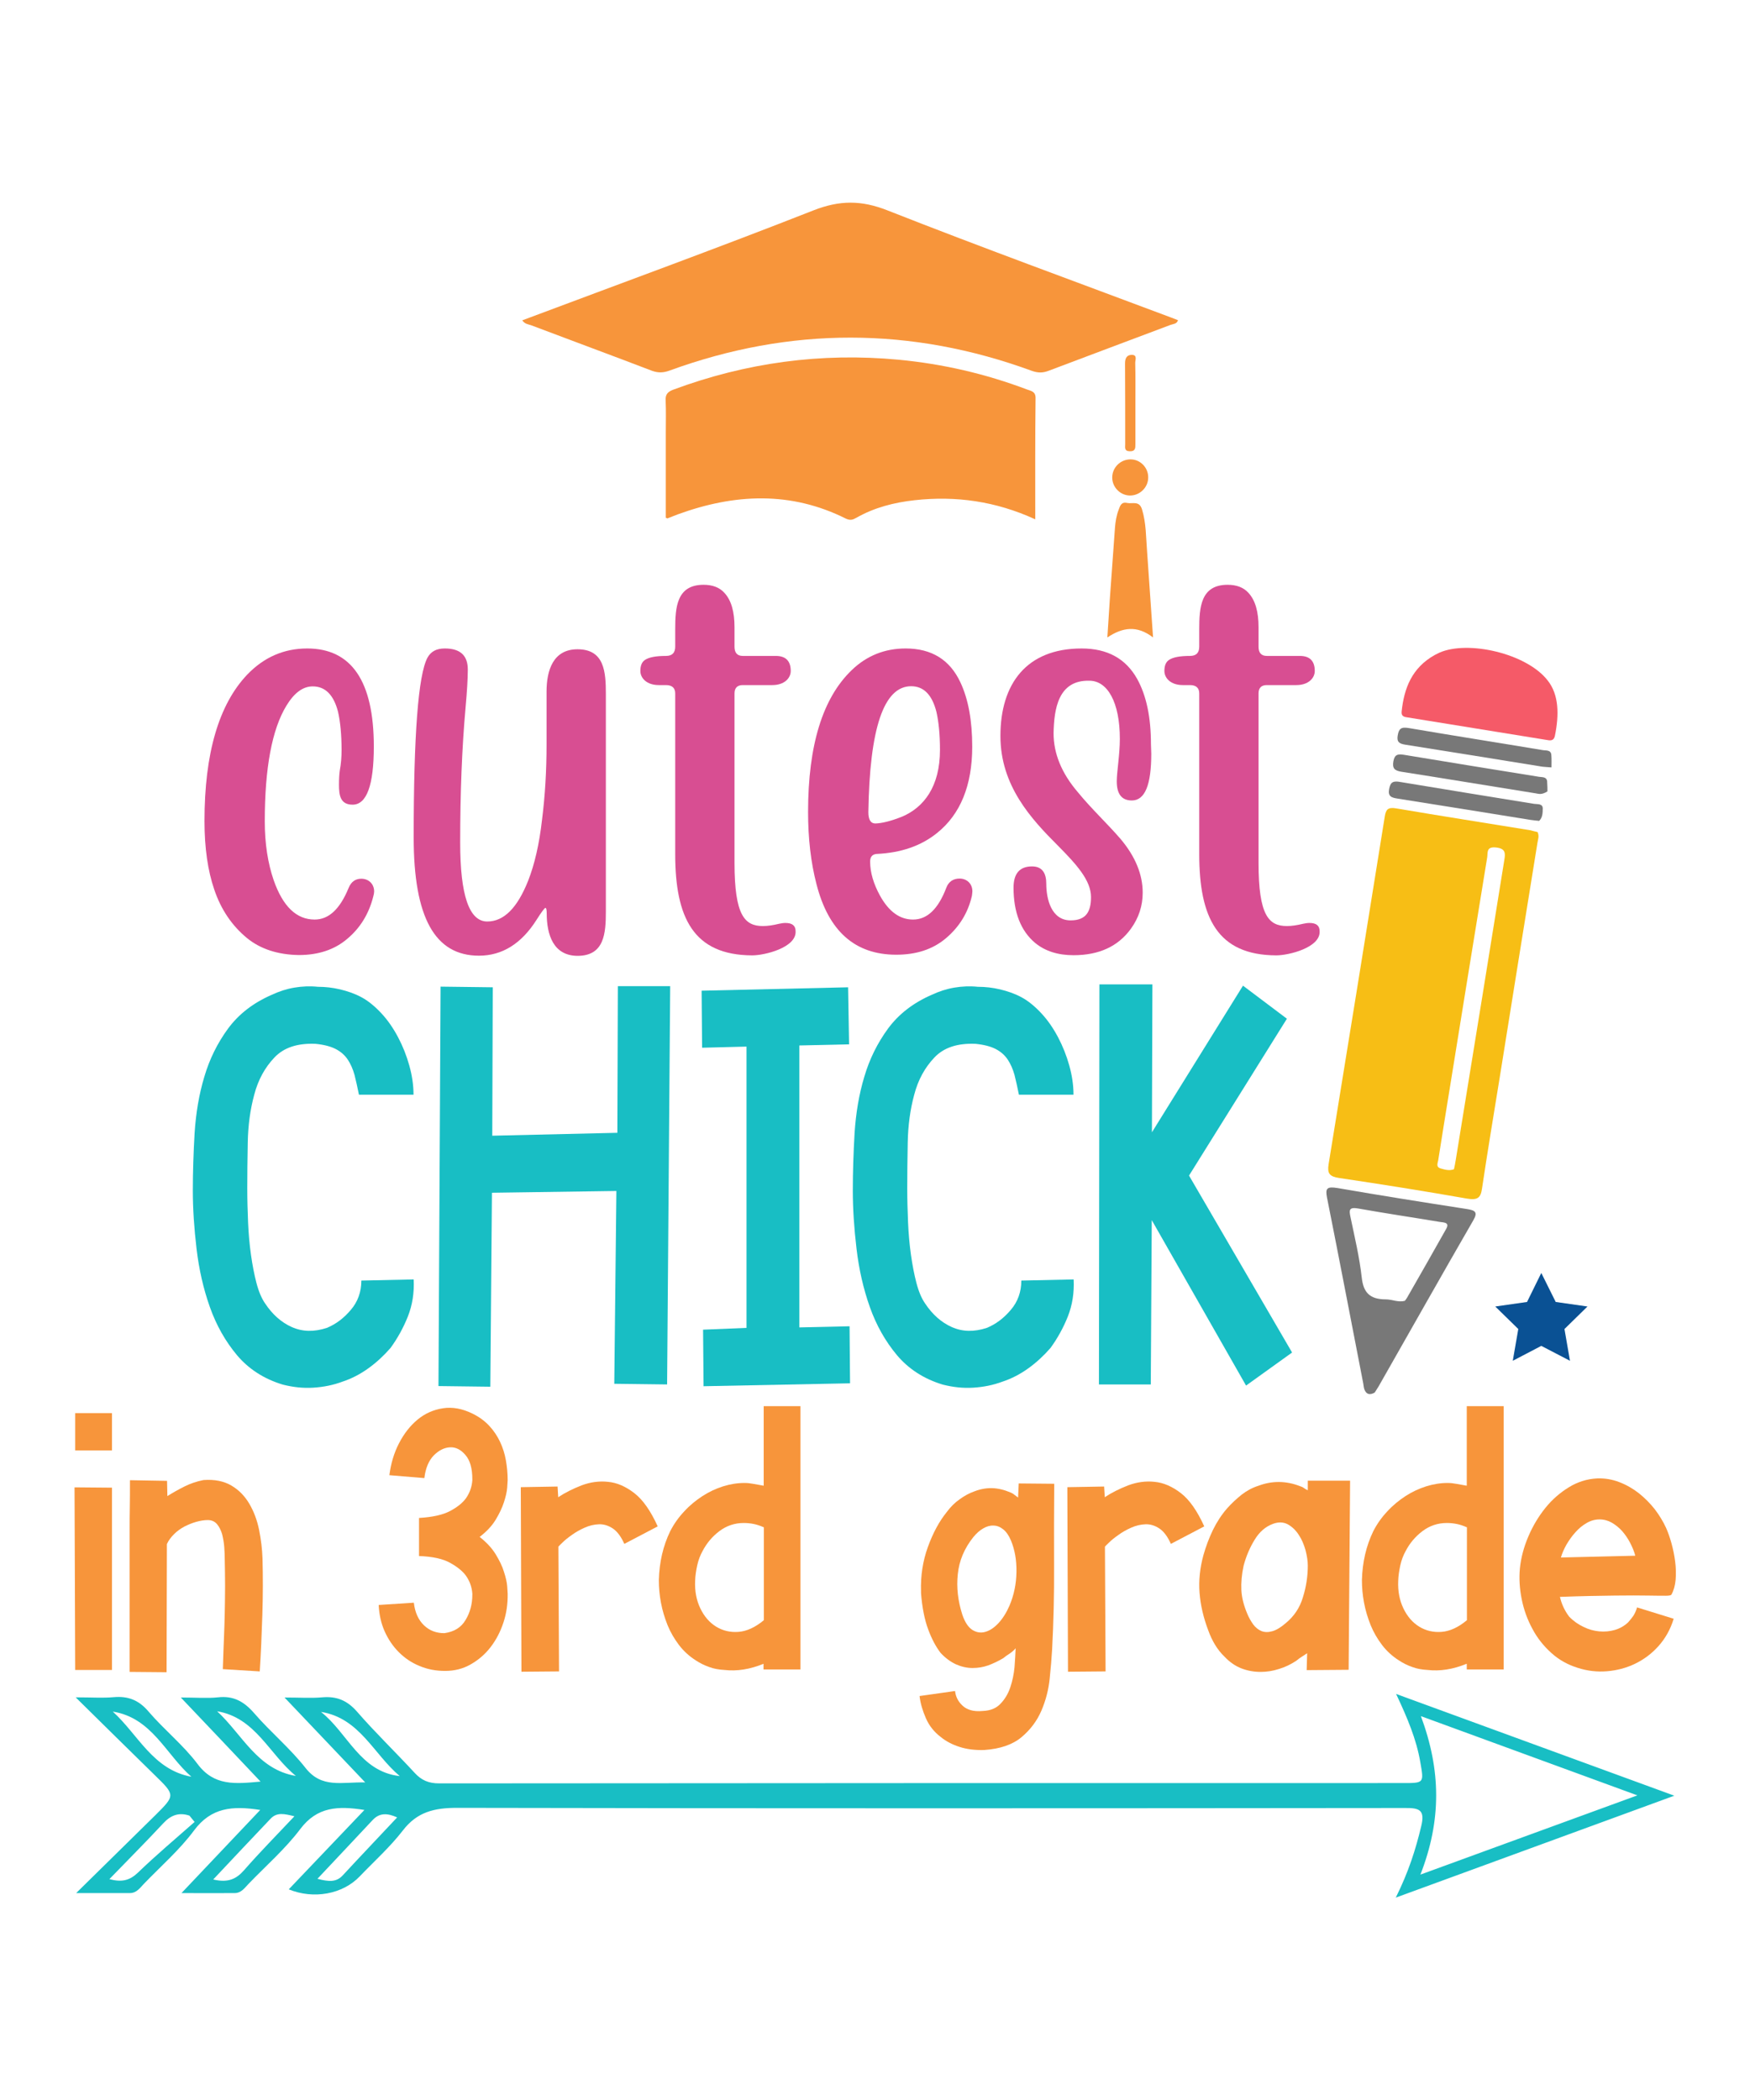 <?xml version="1.0" encoding="utf-8"?>
<!-- Generator: Adobe Illustrator 18.0.0, SVG Export Plug-In . SVG Version: 6.00 Build 0)  -->
<!DOCTYPE svg PUBLIC "-//W3C//DTD SVG 1.1//EN" "http://www.w3.org/Graphics/SVG/1.1/DTD/svg11.dtd">
<svg version="1.1" id="Layer_1" xmlns="http://www.w3.org/2000/svg" xmlns:xlink="http://www.w3.org/1999/xlink" x="0px" y="0px"
	 viewBox="0 0 1080 1296" enable-background="new 0 0 1080 1296" xml:space="preserve">
<g>
	<g>
		<path fill="#18BEC4" d="M877.1,1127c2.4-9.9-1-11.3-9.9-11.2c-195,0.2-390.1,0.3-585.1-0.1c-14.1,0-24.7,2.5-33.5,14
			c-7.9,10.2-17.6,18.9-26.6,28.3c-10.5,11-28.4,14.3-43.8,8c15.3-16.1,30.6-32.1,46.7-49c-16.4-2.6-29.2-2-39.6,11.8
			c-9.2,12.2-21.1,22.6-31.8,33.7c-2.5,2.6-4.6,5.8-8.7,5.8c-9.9,0.1-19.9,0-32.8,0c17.3-18.2,32.5-34.3,48.6-51.3
			c-17.2-2.7-30.3-1.5-40.8,12.6c-8.9,12-20.5,22.1-31,33c-2.4,2.5-4.5,5.7-8.7,5.7c-9.9,0-19.9,0-33.1,0
			c17.8-17.5,33.3-32.7,48.8-48c12.5-12.4,12.4-12.4-0.3-24.8c-15.6-15.2-31-30.5-48.8-48c10,0,16.8,0.5,23.4-0.1
			c9-0.8,15.6,1.8,21.6,8.9c9.6,11.2,21.4,20.6,30.2,32.3c10.3,13.8,23.3,12.3,38.9,10.9c-16.5-17.5-31.9-33.7-49.2-51.9
			c9.5,0,16.3,0.6,22.9-0.1c9.6-1.1,16.1,2.6,22.3,9.7c10.1,11.7,22.2,21.7,31.7,33.8c10,12.8,22.2,8.7,36.9,9
			c-17.4-18.3-32.8-34.5-49.8-52.4c9.6,0,16.4,0.5,23.2-0.1c9-0.8,15.5,1.9,21.6,8.9c11.3,13,23.8,25,35.5,37.7
			c4.2,4.6,8.7,6.5,15.1,6.5c198.3-0.2,396.6-0.2,594.9-0.2c13.1,0,12.9,0,10.6-13.1c-2.4-13.9-7.8-26.8-14.9-41.9
			c58.4,21.4,113.7,41.6,171.7,62.8c-58.1,21.3-113.4,41.5-171.9,62.9C869.3,1155.2,873.7,1141.3,877.1,1127z M876.6,1156.9
			c45.3-16.5,88.1-32.2,133.9-48.9c-45.5-16.7-88.3-32.3-133.6-48.9C889.3,1092.5,889.7,1123.3,876.6,1156.9z M246.7,1096.1
			c-16.1-13.5-24.8-35.9-48.6-39.6C214.6,1069.5,222.2,1093.4,246.7,1096.1z M100.7,1125.3c-10.6,11.4-21.7,22.5-33.2,34.4
			c7.6,2,12.4,0.9,17.5-3.9c11.3-10.9,23.3-21,35.1-31.4c-1.1-1.3-2.1-2.6-3.2-3.9C110.3,1118.3,105.3,1120.3,100.7,1125.3z
			 M150.7,1154.1c9.6-11,19.9-21.4,31-33.2c-6.2-1.5-10.8-2.7-14.8,1.6c-11.5,12.1-23,24.3-35.3,37.4
			C140.8,1162.1,145.9,1159.6,150.7,1154.1z M211.5,1157.4c10.9-11.8,22-23.4,33.6-35.8c-6-2.7-10.8-2.9-15,1.5
			c-11,11.7-22,23.5-34.2,36.4C202.9,1161.3,207.5,1161.7,211.5,1157.4z M118.1,1096.5c-15.8-13.9-24.4-36.4-48.5-40.2
			C85.2,1070.4,94.4,1092.2,118.1,1096.5z M134,1056.1c15.5,14.3,24.9,36,48.6,39.9C166.2,1082.7,157.7,1060,134,1056.1z"/>
	</g>
	<polygon fill="#0A5194" points="951.2,785.6 960.1,803.5 979.7,806.3 965.5,820.2 968.9,839.8 951.2,830.6 933.6,839.8 937,820.2 
		922.8,806.3 942.4,803.5 	"/>
	<g>
		<path fill="#D84E92" d="M152.4,578.9c-9.2-7.6-16-17.5-20.2-30c-3.9-11.4-6-25.4-6-42.2c0-41.7,8.8-71.9,26.4-90.4
			c10.3-10.7,22.6-16.1,37-16.1c27.3,0,41.1,20.2,41.1,60.5c0,23.9-4.4,35.9-13.1,35.9c-7.6,0-8.4-5.8-8.4-12.3
			c0-3.8,0.2-6.8,0.5-8.8c0.8-4.3,1.1-8.4,1.1-12.6c0-9.6-0.8-17.5-2.2-23.7c-2.7-10.4-7.9-15.6-15.6-15.6c-6,0-11.4,3.9-16.3,12
			c-8.8,14.5-13.3,38.2-13.3,71.3c0,13.7,1.9,25.8,5.5,36.3c5.7,16.3,14.1,24.3,25.3,24.3c8.7,0,15.6-6.5,20.9-19.4
			c1.6-4,4.3-5.8,7.9-5.8c4.3,0,7.9,3,7.9,7.9c0,0.8-0.2,1.9-0.6,3.3c-2.7,10.6-8.1,19.3-16,25.9c-7.7,6.6-17.7,10-29.9,10
			C171.5,589.2,160.7,585.7,152.4,578.9z"/>
		<path fill="#D84E92" d="M337.4,563.6c0-2.2-0.3-3.3-0.8-3.3c-0.5,0-2.4,2.5-5.5,7.4c-9.3,14.7-21.2,22.1-35.5,22.1
			c-27.2,0-40.3-23.5-40.3-73c0-63.2,2.8-100.2,8.5-110.9c2.1-3.8,5.5-5.7,10.7-5.7c9.5,0,14.2,4.3,14.2,13c0,5.8-0.5,13.7-1.4,23.7
			c-2.2,24.6-3.3,52.3-3.3,83.1c0,32.4,5.5,48.7,16.7,48.7c10.3,0,18.6-8.4,25.3-25.3c3.9-10,6.8-22.4,8.5-37.4
			c1.9-15,2.8-30.5,2.8-46.4v-32.7c0-13.3,4.1-26.2,19.1-26.2c16.6,0,17.5,13.9,17.5,27.6v134.1c0,13.6-0.9,27.5-17.5,27.5
			C341.5,589.8,337.4,576.9,337.4,563.6z"/>
		<path fill="#D84E92" d="M416.7,527.1v-99.2c0-3.3-1.9-5.1-5.7-5.1h-4.4c-7.6,0-11.4-4.4-11.4-8.7c0-3.3,0.9-5.5,2.8-6.8
			c2.5-1.7,6.8-2.5,13-2.5c3.8,0,5.7-1.9,5.7-5.7v-10.7c0-13.6,0.9-27.5,17.5-27.5c5.5,0,9.8,1.6,12.8,4.9
			c4.3,4.6,6.3,11.7,6.3,21.3v12c0,3.8,1.7,5.7,5.1,5.7h20.4c6.2,0,9.2,3.2,9.2,9.3c0,4.3-3.8,8.7-11.4,8.7h-18.2
			c-3.3,0-5.1,1.7-5.1,5.1v104.6c0,32.5,6.3,39,17.5,39c3,0,6.3-0.5,10-1.4c1.4-0.3,2.7-0.5,3.9-0.5c4.3,0,6.3,1.7,6.3,5.1
			c0.6,10.1-19.1,14.9-26.7,14.9C427.9,589.5,416.7,566.3,416.7,527.1z"/>
		<path fill="#D84E92" d="M503.9,545.7c-3.5-13.4-5.2-28.3-5.2-44.6c0-41.2,9-70.3,26.9-87.5c9.3-9,20.5-13.4,33.3-13.4
			c16.1,0,27.3,7,33.8,20.9c4.9,10.4,7.3,23.7,7.3,39.7c0,23.9-7.3,41.7-21.6,53.2c-10,8.1-22.4,12.3-37.3,13
			c-2.7,0.2-4.1,1.7-4.1,4.7c0,6.8,2.1,13.7,6,20.9c5.5,10,12.3,14.9,20.5,14.9c8.7,0,15.5-6.5,20.5-19.6c1.4-3.8,4.3-5.7,8.2-5.7
			c4.3,0,7.9,3,7.9,7.9c0,0.8-0.2,1.7-0.3,2.8c-2.4,10.4-7.7,19.1-16.1,26.2c-8.1,6.8-18.2,10.1-30.6,10.1
			C527.6,589.2,511.3,574.6,503.9,545.7z M556.7,504c13.4-5.7,23.4-18.5,23.4-41.2c0-9.5-0.8-17.4-2.2-23.5
			c-2.7-10.6-7.9-15.8-15.6-15.8c-16.9,0-25.6,25.9-26.4,77.7c0,4.6,1.4,7,4.3,7C544.3,508.1,549.9,506.7,556.7,504z"/>
		<path fill="#D84E92" d="M638.8,581.9c-8.8-7.4-13.3-18.8-13.3-34.1c0-8.7,3.8-13.1,11.4-13.1c6.5,0,8.8,4.4,8.8,10.7
			c0,9.2,3,22.6,15,22.6c9.6,0,12.6-5.4,12.6-14.4c0-10.3-9-20.2-20.5-31.8c-16.3-16.3-35.4-36.8-35.4-67.6c0-32.2,16.1-54,50.1-54
			c16,0,27.3,6.3,34.3,18.8c5.7,10.3,8.5,23.7,8.5,40.3l0.2,5.8c0,19.3-3.9,28.9-12,28.9c-6.2,0-9.3-3.9-9.3-11.8
			c0-5.8,1.9-16.6,1.9-26.2c0-22.6-7.6-35.9-18.8-35.9c-19.3-0.5-21.8,17.5-22.1,32.4c0,12.5,4.9,24.6,14.9,36.3
			c8.4,10.3,18.2,19.4,26.4,28.9c9.2,10.9,13.7,22,13.7,33.2c0,8.1-2.4,15.5-7.3,22.3c-7.9,10.9-19.7,16.3-35.4,16.3
			C652.9,589.5,645,587,638.8,581.9z"/>
		<path fill="#D84E92" d="M740.1,527.1v-99.2c0-3.3-1.9-5.1-5.7-5.1H730c-7.6,0-11.4-4.4-11.4-8.7c0-3.3,0.9-5.5,2.8-6.8
			c2.5-1.7,6.8-2.5,13-2.5c3.8,0,5.7-1.9,5.7-5.7v-10.7c0-13.6,0.9-27.5,17.5-27.5c5.5,0,9.8,1.6,12.8,4.9
			c4.3,4.6,6.3,11.7,6.3,21.3v12c0,3.8,1.7,5.7,5.1,5.7h20.4c6.2,0,9.2,3.2,9.2,9.3c0,4.3-3.8,8.7-11.4,8.7h-18.2
			c-3.3,0-5.1,1.7-5.1,5.1v104.6c0,32.5,6.3,39,17.5,39c3,0,6.3-0.5,10-1.4c1.4-0.3,2.7-0.5,3.9-0.5c4.3,0,6.3,1.7,6.3,5.1
			c0.6,10.1-19.1,14.9-26.7,14.9C751.3,589.5,740.1,566.3,740.1,527.1z"/>
	</g>
	<g>
		<path fill="#18BEC4" d="M221.5,675.5c-0.9-4.5-1.8-8.5-2.7-12.1c-1-3.6-2.4-6.8-4.2-9.5c-1.8-2.7-4.3-4.9-7.4-6.5
			c-3.1-1.6-7.3-2.7-12.4-3.2c-11.2-0.5-19.7,2.3-25.5,8.5c-5.8,6.1-10,13.7-12.4,22.9c-2.5,9.2-3.8,19-4,29.4
			c-0.2,10.4-0.3,19.9-0.3,28.3c0,7,0.2,14.1,0.5,21.1c0.3,7,0.9,13.7,1.8,20.1c0.9,6.3,2,12.1,3.4,17.4c1.4,5.3,3.2,9.5,5.3,12.5
			c4.5,6.8,10,11.7,16.5,14.6c6.5,2.9,13.7,3.1,21.6,0.5c5.6-2.3,10.5-6,14.8-11.1c4.3-5,6.5-11.1,6.5-18.1l32.3-0.7
			c0.4,8.2-0.8,15.8-3.6,22.9c-2.8,7-6.4,13.5-10.7,19.4c-4.1,4.7-8.6,8.9-13.6,12.5c-5,3.6-10.3,6.4-16.1,8.3
			c-5.6,2.1-11.6,3.3-17.9,3.7c-6.4,0.4-12.6-0.3-18.9-1.9c-11.6-3.5-21-9.6-28.2-18.1c-7.2-8.6-12.8-18.5-16.8-29.8
			c-4-11.3-6.7-23.2-8.2-35.9c-1.5-12.7-2.3-24.7-2.3-35.9c0-11.5,0.4-23.4,1.1-35.6c0.8-12.2,2.7-23.8,6-34.7
			c3.2-10.9,8.1-20.8,14.7-29.8c6.6-8.9,15.5-15.8,27-20.8c4.5-2.1,9.1-3.6,13.9-4.4c4.7-0.8,9.6-1,14.5-0.5c4.5,0,9.1,0.5,13.7,1.6
			c4.6,1.1,9,2.6,13.1,4.8c4.3,2.3,8.4,5.7,12.4,10c4,4.3,7.4,9.3,10.3,14.8c2.9,5.5,5.2,11.3,6.9,17.4c1.7,6.1,2.6,12.1,2.6,18
			H221.5z"/>
		<path fill="#18BEC4" d="M304.1,609.3l-0.3,91.6l77.2-1.8l0.3-90.5h32.3l-1.9,245.8l-32.6-0.4l1.3-119l-76.8,1.1l-1,119.7l-32-0.4
			l1.3-246.5L304.1,609.3z"/>
		<path fill="#18BEC4" d="M493.3,645.2v174l31-0.7l0.3,35.2l-90.4,1.8l-0.3-34.9l26.8-1.1V645.9l-27.4,0.7l-0.3-35.2l90.4-2.1
			l0.6,35.2L493.3,645.2z"/>
		<path fill="#18BEC4" d="M628.8,675.5c-0.9-4.5-1.8-8.5-2.7-12.1c-1-3.6-2.4-6.8-4.2-9.5c-1.8-2.7-4.3-4.9-7.4-6.5
			c-3.1-1.6-7.3-2.7-12.4-3.2c-11.2-0.5-19.7,2.3-25.5,8.5c-5.8,6.1-10,13.7-12.4,22.9c-2.5,9.2-3.8,19-4,29.4
			c-0.2,10.4-0.3,19.9-0.3,28.3c0,7,0.2,14.1,0.5,21.1c0.3,7,0.9,13.7,1.8,20.1c0.9,6.3,2,12.1,3.4,17.4c1.4,5.3,3.2,9.5,5.3,12.5
			c4.5,6.8,10,11.7,16.5,14.6c6.5,2.9,13.7,3.1,21.6,0.5c5.6-2.3,10.5-6,14.8-11.1c4.3-5,6.5-11.1,6.5-18.1l32.3-0.7
			c0.4,8.2-0.8,15.8-3.6,22.9c-2.8,7-6.4,13.5-10.7,19.4c-4.1,4.7-8.6,8.9-13.6,12.5c-5,3.6-10.3,6.4-16.1,8.3
			c-5.6,2.1-11.6,3.3-17.9,3.7c-6.4,0.4-12.6-0.3-18.9-1.9c-11.6-3.5-21-9.6-28.2-18.1c-7.2-8.6-12.8-18.5-16.8-29.8
			c-4-11.3-6.7-23.2-8.2-35.9s-2.3-24.7-2.3-35.9c0-11.5,0.4-23.4,1.1-35.6c0.8-12.2,2.7-23.8,6-34.7c3.2-10.9,8.1-20.8,14.7-29.8
			c6.6-8.9,15.5-15.8,27-20.8c4.5-2.1,9.1-3.6,13.9-4.4c4.7-0.8,9.6-1,14.5-0.5c4.5,0,9.1,0.5,13.7,1.6c4.6,1.1,9,2.6,13.1,4.8
			c4.3,2.3,8.4,5.7,12.4,10c4,4.3,7.4,9.3,10.3,14.8c2.9,5.5,5.2,11.3,6.9,17.4c1.7,6.1,2.6,12.1,2.6,18H628.8z"/>
		<path fill="#18BEC4" d="M711.2,607.6l-0.3,91.2l56.2-90.5l27.1,20.4l-60.4,96.8l63.6,109.2l-28.4,20.4L710.8,753l-0.6,101.4h-32
			l0.3-246.9H711.2z"/>
	</g>
	<g>
		<g>
			<path fill="#F7BE15" d="M948.9,513.5c1.2,2.5,0.2,4.7-0.1,6.8c-7.8,48.3-15.6,96.6-23.3,144.9c-3.7,22.8-7.5,45.6-10.9,68.4
				c-0.8,5.7-2.8,7.2-9.3,6.1c-26.2-4.6-52.5-8.8-78.8-12.7c-6.1-0.9-7.4-2.9-6.6-8.3c11.7-71.6,23.2-143.2,34.7-214.8
				c0.7-4.3,1.9-5.9,7.1-5c27.6,4.7,55.2,9,82.8,13.5C946,512.8,947.5,513.2,948.9,513.5z M897.3,721.6c0.4-1.8,0.8-3.7,1.1-5.7
				c5.5-34.1,11.1-68.1,16.6-102.2c4.5-27.7,8.9-55.4,13.4-83.1c0.7-4.2,0.7-7-5.3-7.6c-6.1-0.6-4.8,3.5-5.3,6.2
				c-7.7,47.3-15.4,94.6-23,141.9c-2.4,15-4.9,29.9-7.2,44.9c-0.3,1.8-1.6,4.2,1.5,5.1C891.6,721.8,894.3,722.7,897.3,721.6z"/>
		</g>
		<path fill="#F55A68" d="M955.1,419.9c7.1,8.9,7.1,21.4,4.5,34.2c-0.7,3.3-2.9,3-5.4,2.5c-28.4-4.6-56.8-9.2-85.2-13.8
			c-2.1-0.3-4.3-0.5-4-3.6c1.5-14.4,6.3-27.1,20.5-35c0.9-0.5,1.9-0.9,2.8-1.4C905.9,395,942.1,403.2,955.1,419.9z"/>
		<g>
			<path fill="#787878" d="M848.4,859.4c-2.6,1.5-4.8,1.4-6.1-1.3c-0.7-1.3-0.7-2.9-1-4.4c-7.4-38.1-14.7-76.3-22.3-114.4
				c-1.2-5.9-0.2-7.2,6.5-6.1c26.5,4.6,53,8.8,79.5,12.9c5.1,0.8,7.3,1.7,4.3,6.9c-19.7,34.1-39,68.4-58.5,102.6
				C850,856.9,849.2,858.2,848.4,859.4z M867,802.8c0.5-0.7,1-1.3,1.4-2c8.1-14.1,16.1-28.2,24.1-42.4c2.3-4.1-1.4-3.9-3.9-4.3
				c-16.8-2.8-33.7-5.3-50.5-8.3c-5.7-1-5.5,1.2-4.7,5.1c2.6,12.5,5.6,25,7,37.6c1,9.1,4.9,13.4,14.8,13.4
				C859.1,801.9,862.9,803.9,867,802.8z"/>
		</g>
		<path fill="#787878" d="M955,488.4c-3.6,2.3-5.5,1.5-7.3,1.2c-27.6-4.4-55.1-9-82.7-13.3c-4.5-0.7-5.8-2.2-5.1-6.4
			c0.7-3.8,2.2-4.8,6.4-4.1c27.8,4.6,55.6,9.1,83.5,13.6c1.9,0.3,4.7-0.1,5,2.8C955,484.8,955,487.3,955,488.4z"/>
		<path fill="#787878" d="M957.5,473.6c-3.5-0.3-5.1-0.3-6.6-0.6c-27.8-4.5-55.6-9-83.5-13.4c-4-0.6-5.5-1.8-4.8-5.8
			c0.7-4,2-5.3,6.7-4.5c27.5,4.7,55.1,9,82.6,13.6c2.1,0.4,5.3-0.3,5.5,3.1C957.6,468.5,957.5,470.9,957.5,473.6z"/>
		<path fill="#787878" d="M949.9,506.6c-1.6-0.2-3.5-0.3-5.3-0.6c-27.3-4.4-54.5-8.8-81.8-13.1c-4-0.6-6.4-1.3-5.5-6
			c0.8-4.3,2.5-5.1,6.9-4.3c27.5,4.6,55,9,82.6,13.5c2.1,0.3,5.5-0.3,5.3,3.2C952,501.7,952.1,504.3,949.9,506.6z"/>
	</g>
	<g>
		<path fill="#F7953B" d="M69.1,918.1v112.5H46.4l-0.4-112.7L69.1,918.1z M69.1,872.1v23H46.4v-23H69.1z"/>
		<path fill="#F7953B" d="M103.1,913.9l0.2,9.4c3.5-2.2,7.1-4.2,10.7-6c3.6-1.8,7.5-3.1,11.6-3.9c6.9-0.5,12.6,0.7,17.2,3.4
			c4.6,2.7,8.3,6.5,11.1,11.3c2.8,4.8,4.8,10.1,6,16.1c1.2,5.9,1.9,11.8,2.1,17.6c0.3,11,0.3,22.6-0.1,35
			c-0.4,12.4-0.9,23.9-1.6,34.7l-22.8-1.4l0.2-5.4c0.1-3.9,0.3-8.4,0.5-13.5c0.2-5.1,0.4-10.4,0.5-15.8c0.1-5.5,0.2-11,0.2-16.7
			s-0.1-11-0.2-16.2c0-2.3-0.1-4.9-0.3-7.7c-0.2-2.8-0.7-5.4-1.3-7.9c-0.7-2.4-1.7-4.5-3.1-6.2c-1.4-1.7-3.3-2.6-5.8-2.6
			c-2.2,0-4.6,0.4-7.1,1.1c-2.5,0.7-4.9,1.7-7.3,2.9c-2.4,1.3-4.5,2.8-6.4,4.7c-1.9,1.9-3.4,3.9-4.4,6.1l-0.2,79.1l-22.8-0.2
			c0-13.1,0-24.3,0-33.5c0-9.2,0-17,0-23.6s0-12.2,0-17c0-4.8,0-9.3,0-13.7c0-4.4,0-8.9,0.1-13.6c0.1-4.7,0.1-10.3,0.1-16.9
			L103.1,913.9z"/>
		<path fill="#F7953B" d="M240.3,910.4c0.9-7,2.8-13.6,5.9-19.6c3.1-6,6.9-10.9,11.5-14.7c4.6-3.8,9.8-6.1,15.7-7
			c5.8-0.9,11.9,0.2,18.2,3.3c4.1,2,7.5,4.5,10.3,7.5c2.8,3,5,6.3,6.7,9.9c1.7,3.6,2.9,7.4,3.6,11.4c0.7,4,1.1,8.1,1.1,12.3
			c0,0.6-0.1,2.2-0.3,4.7c-0.2,2.5-0.9,5.5-2,8.9c-1.1,3.4-2.8,7-5.1,10.8c-2.3,3.8-5.6,7.3-9.9,10.6c4.2,3.3,7.5,6.8,9.9,10.7
			c2.3,3.8,4.1,7.4,5.1,10.8c1.1,3.4,1.8,6.3,2,8.8c0.2,2.5,0.3,4.1,0.3,4.7c0.1,6.1-0.7,12.1-2.6,17.8c-1.9,5.8-4.6,10.9-8,15.3
			c-3.4,4.4-7.5,7.9-12.3,10.6c-4.7,2.7-10,4-15.7,4s-11-1-15.9-3.1c-4.9-2-9.1-4.9-12.7-8.5c-3.6-3.6-6.5-7.9-8.7-12.8
			c-2.2-4.9-3.4-10.4-3.7-16.3l21.7-1.4c0.7,6,2.8,10.6,6.2,13.9c3.4,3.3,7.6,4.9,12.6,4.9c6-0.8,10.4-3.5,13.1-8.1
			c2.8-4.6,4.2-9.8,4.2-15.6v-0.7c-0.3-4.1-1.6-7.7-3.9-11c-2-2.8-5.3-5.5-9.8-8c-4.5-2.5-10.8-3.9-19.2-4.2v-23.5
			c8.3-0.5,14.7-1.9,19.2-4.3c4.5-2.4,7.7-5,9.8-7.9c2.3-3.3,3.6-7,3.9-11v-0.7c0-6.7-1.4-11.7-4.3-15c-2.8-3.3-6-4.9-9.5-4.7
			c-3.5,0.2-6.8,1.8-10,5c-3.1,3.2-5.1,7.9-5.8,14L240.3,910.4z"/>
		<path fill="#F7953B" d="M344.1,917.4l0.4,6.6c4.2-2.8,9-5.2,14.4-7.3c5.3-2,10.8-2.8,16.3-2.2c5.6,0.5,11,2.9,16.3,7
			c5.3,4.1,10.1,11,14.4,20.5l-20.6,10.8c-2-4.5-4.4-7.7-7.1-9.5c-2.7-1.8-5.6-2.7-8.5-2.6c-3,0.1-6,0.8-8.9,2.1
			c-2.9,1.3-5.6,2.8-7.9,4.5c-2.3,1.6-4.3,3.2-5.8,4.7c-1.5,1.5-2.4,2.3-2.5,2.5l0.4,77l-23.2,0.2l-0.4-113.9L344.1,917.4z"/>
		<path fill="#F7953B" d="M471.2,1026.8c-8.3,3.4-16.4,4.7-24.1,3.8c-3.4-0.2-6.5-0.7-9.4-1.8c-2.9-1-5.7-2.4-8.3-4.1
			c-3.9-2.5-7.4-5.6-10.3-9.4c-2.9-3.8-5.3-7.9-7.1-12.3c-1.8-4.5-3.2-9.1-4.1-13.9c-0.9-4.8-1.3-9.4-1.3-14c0.3-11,2.6-21,7-30.1
			c2.3-4.5,5.2-8.6,8.7-12.3c3.4-3.7,7.2-6.8,11.2-9.4c4-2.6,8.3-4.6,12.7-6c4.5-1.4,8.9-2.1,13.3-2.1c1.8,0,3.6,0.2,5.7,0.6
			c2,0.4,4.1,0.7,6.1,1.1v-49.1H494v162.5h-22.8V1026.8z M471.2,942.5c-2-0.9-4.1-1.6-6.1-2c-2-0.4-4.1-0.6-6.1-0.6
			c-5.6,0-10.6,1.7-15,5c-4.5,3.4-7.9,7.5-10.4,12.3c-1.5,2.7-2.6,5.6-3.3,8.8c-0.7,3.2-1.2,6.4-1.3,9.5c-0.3,6.4,0.8,12.1,3.2,17.1
			c2.4,5,5.7,8.8,9.8,11.3c4.1,2.5,8.7,3.6,13.8,3.2c5.1-0.4,10.3-2.8,15.6-7.2V942.5z"/>
		<path fill="#F7953B" d="M626.8,1017.2c-1,1.3-2.3,2.3-3.7,3.3c-1.5,0.9-2.8,1.9-3.9,2.8c-3.2,1.9-6.4,3.4-9.4,4.5
			c-3.1,1.1-6.3,1.6-9.6,1.6c-3.5,0-6.9-0.8-10.3-2.3c-3.4-1.6-6.5-3.9-9.4-7c-2.9-3.8-5.5-8.6-7.7-14.6c-2.2-5.9-3.7-13.4-4.4-22.3
			V982c-0.3-9.5,1.1-18.6,4.2-27.2c3.1-8.6,7-15.9,11.8-21.8c2.2-3,4.8-5.6,7.8-7.7c3-2.2,6-3.8,9.1-4.9c3.6-1.4,7.3-2.1,11-2
			c3.6,0.1,7.4,1,11.4,2.7c0.7,0.3,1.5,0.7,2.2,1.3c0.7,0.5,1.5,1.1,2.4,1.8l0.4-8.7l21.9,0.2c-0.1,16.6-0.2,33.6-0.1,50.9
			c0.1,17.4-0.3,34.5-1.2,51.4c-0.3,5.2-0.8,11.2-1.5,18c-0.7,6.8-2.4,13.4-5.1,19.7c-2.7,6.3-6.8,11.8-12.3,16.4
			c-5.5,4.6-13.1,7.2-22.9,7.9c-5.8,0.2-11-0.5-15.3-1.9c-4.4-1.4-8.3-3.4-11.6-6.1c-4.1-3.1-7.2-7-9.2-11.6
			c-2-4.6-3.4-9.2-3.9-13.7l21.9-3.1c0.4,3.6,2,6.7,4.8,9.2c1.2,1.1,2.8,2,4.8,2.6c2,0.6,4.6,0.8,7.7,0.5c4.5-0.2,8.1-1.6,10.8-4.5
			c2.7-2.8,4.7-6.2,6-10.1c1.3-3.9,2.2-8.1,2.6-12.4C626.4,1024.3,626.7,1020.5,626.8,1017.2z M600.7,948.6
			c-5.6,7-8.8,14.7-9.6,22.9c-0.9,8.2,0.1,16.6,2.8,25c1.6,4.7,3.7,7.8,6.2,9.4c2.6,1.6,5.2,2,8,1.2c2.8-0.8,5.5-2.6,8.1-5.4
			c2.6-2.8,4.9-6.4,6.8-10.8c2.8-6.6,4.2-13.5,4.3-20.9c0.1-7.4-1.1-13.8-3.4-19.3c-1.3-3.1-2.9-5.4-4.8-6.9c-1.9-1.5-3.9-2.3-6-2.3
			c-2.1-0.1-4.2,0.5-6.4,1.8C604.6,944.5,602.6,946.3,600.7,948.6z"/>
		<path fill="#F7953B" d="M681.4,917.4l0.4,6.6c4.2-2.8,9-5.2,14.4-7.3c5.3-2,10.8-2.8,16.3-2.2c5.5,0.5,11,2.9,16.3,7
			c5.3,4.1,10.1,11,14.4,20.5l-20.6,10.8c-2-4.5-4.4-7.7-7.1-9.5c-2.7-1.8-5.6-2.7-8.5-2.6c-3,0.1-6,0.8-8.9,2.1
			c-2.9,1.3-5.6,2.8-7.9,4.5c-2.3,1.6-4.3,3.2-5.8,4.7c-1.5,1.5-2.4,2.3-2.5,2.5l0.4,77l-23.2,0.2l-0.4-113.9L681.4,917.4z"/>
		<path fill="#F7953B" d="M806.7,1020.3c-1.2,0.8-2.3,1.5-3.4,2.2c-1.1,0.7-2.2,1.5-3.4,2.5c-3.4,2.2-6.9,3.9-10.6,5
			c-3.7,1.2-7.5,1.8-11.3,1.8c-4.1,0-8-0.7-11.7-2.1c-3.7-1.4-7.3-3.8-10.6-7.3c-4.4-4.2-7.7-9.7-10.1-16.4
			c-2.9-7.7-4.7-15.3-5.3-22.9c-0.6-7.6,0.2-15.4,2.4-23.4c1.5-5.3,3.4-10.4,5.8-15.4c2.4-4.9,5.3-9.4,8.7-13.3
			c2.9-3.3,6-6.1,9.1-8.6c3.1-2.4,6.6-4.3,10.4-5.5c8.3-3.1,16.8-3.1,25.4,0.2c1,0.3,1.9,0.7,2.7,1.3c0.8,0.6,1.6,1,2.3,1.3v-5.9
			h26.1l-0.9,116.7l-25.9,0.2L806.7,1020.3z M785.7,940.4c-4.7,1.7-8.5,5-11.5,10c-3,4.9-5.2,10.2-6.7,15.8
			c-1.2,5.5-1.6,10.5-1.4,15c0.2,4.5,1.4,9.4,3.6,14.6c1,2.5,2.3,4.7,3.7,6.7c1.5,2,3.2,3.3,5.1,4.1c2,0.8,4.2,0.8,6.7,0.1
			c2.5-0.7,5.3-2.4,8.3-5c5.1-4.2,8.7-9.5,10.6-16c2-6.4,3-12.9,3-19.5c0-2.8-0.5-6-1.4-9.5c-1-3.5-2.3-6.7-4.2-9.5
			c-1.8-2.8-4.1-5-6.8-6.5C792,939.3,789,939.2,785.7,940.4z"/>
		<path fill="#F7953B" d="M905.1,1026.8c-8.3,3.4-16.4,4.7-24.1,3.8c-3.4-0.2-6.5-0.7-9.4-1.8c-2.9-1-5.7-2.4-8.3-4.1
			c-3.9-2.5-7.4-5.6-10.3-9.4c-2.9-3.8-5.3-7.9-7.1-12.3c-1.8-4.5-3.2-9.1-4.1-13.9c-0.9-4.8-1.3-9.4-1.3-14c0.3-11,2.6-21,7-30.1
			c2.3-4.5,5.2-8.6,8.7-12.3c3.4-3.7,7.2-6.8,11.2-9.4c4-2.6,8.3-4.6,12.7-6c4.5-1.4,8.9-2.1,13.3-2.1c1.8,0,3.6,0.2,5.7,0.6
			c2,0.4,4.1,0.7,6.1,1.1v-49.1h22.8v162.5h-22.8V1026.8z M905.1,942.5c-2-0.9-4.1-1.6-6.1-2c-2-0.4-4.1-0.6-6.1-0.6
			c-5.6,0-10.6,1.7-15,5c-4.5,3.4-7.9,7.5-10.4,12.3c-1.5,2.7-2.6,5.6-3.3,8.8c-0.7,3.2-1.2,6.4-1.3,9.5c-0.3,6.4,0.8,12.1,3.2,17.1
			c2.4,5,5.7,8.8,9.8,11.3c4.1,2.5,8.7,3.6,13.8,3.2c5.1-0.4,10.3-2.8,15.6-7.2V942.5z"/>
		<path fill="#F7953B" d="M962.7,985.5c1,4.4,2.9,8.5,5.7,12.2c2.6,2.7,5.6,4.8,8.8,6.3c3.2,1.6,6.5,2.5,9.8,2.8
			c3.3,0.3,6.5,0,9.6-0.9c3.1-0.9,5.9-2.5,8.2-4.7c1.2-1.3,2.2-2.6,3.2-4c0.9-1.4,1.7-3.1,2.3-5.2l22.6,7c-2,6.6-5.2,12.2-9.4,16.9
			c-4.2,4.7-9.1,8.3-14.5,10.9c-5.4,2.6-11.2,4.1-17.3,4.6c-6.1,0.5-12.1-0.2-18-2.1c-6.1-1.9-11.6-4.9-16.3-9.2
			c-4.7-4.2-8.7-9.2-11.7-14.9c-3.1-5.7-5.3-11.8-6.6-18.3c-1.3-6.5-1.7-12.9-1.1-19.1c0.7-6.7,2.5-13.3,5.3-19.8
			c2.8-6.5,6.3-12.3,10.5-17.5c4.2-5.2,9.1-9.4,14.5-12.7c5.4-3.3,11.2-5.1,17.3-5.4c4.8-0.2,9.4,0.6,13.8,2.3
			c4.4,1.7,8.4,4,12.1,6.9c3.6,2.9,6.9,6.2,9.8,9.9c2.8,3.7,5.1,7.5,6.9,11.4c1.2,2.7,2.3,5.8,3.3,9.4c1,3.6,1.8,7.4,2.3,11.3
			c0.5,3.9,0.6,7.7,0.3,11.3c-0.3,3.6-1.2,6.7-2.6,9.2c-0.3,0.5-1.5,0.7-3.5,0.7c-2,0-5.6,0-10.7-0.1c-5.1-0.1-12.1-0.1-20.8,0
			C987.5,984.8,976.3,985,962.7,985.5z M1009.2,960.1c-0.7-2.7-1.8-5.3-3.2-8c-1.4-2.7-3-5-4.9-7.2c-1.9-2.1-4-3.8-6.4-5.2
			c-2.3-1.3-4.8-2-7.5-2c-2.8,0-5.4,0.7-8,2.2c-2.6,1.5-4.9,3.4-7,5.8c-2.1,2.3-3.9,4.9-5.5,7.6c-1.5,2.7-2.7,5.4-3.4,7.9
			L1009.2,960.1z"/>
	</g>
	<g>
		<path fill="#F7953B" d="M322.3,197.7c60.2-22.6,120.3-44.5,179.8-67.9c16.1-6.3,29.5-6.3,45.5,0c57.9,22.8,116.4,44.1,174.7,66
			c1.6,0.6,3.1,1.2,4.7,1.8c-0.7,2.4-3,2.3-4.6,2.9c-25.1,9.5-50.2,18.8-75.2,28.3c-3.6,1.4-6.6,1.4-10.3,0.1
			c-74.5-27.3-149.2-27.4-223.7-0.2c-3.8,1.4-7.1,1.5-10.9,0.1c-24.8-9.5-49.8-18.7-74.6-28.1C325.9,200.1,323.9,200,322.3,197.7z"
			/>
		<path fill="#F7953B" d="M638.9,320.5c-24.4-11.2-49-14.6-74.4-11.8c-12.7,1.4-24.9,4.5-36.1,10.9c-2.1,1.2-3.7,1.7-6.3,0.5
			c-34.1-17.1-68.8-15.4-103.7-2.7c-2.2,0.8-4.3,1.7-6.4,2.5c-0.2,0.1-0.4-0.1-1.1-0.4c0-17.5,0-35.2,0-52.8
			c0-6.5,0.2-13.1-0.1-19.6c-0.2-3.6,1.2-5.2,4.4-6.5c45.1-16.8,91.5-23.1,139.4-18.6c27.3,2.6,53.7,8.7,79.3,18.4
			c2.5,0.9,5.2,1.2,5.2,5.2C638.8,270.2,638.9,294.9,638.9,320.5z"/>
		<path fill="#F7953B" d="M711.6,393.4c-10-7.7-18.9-6.2-28.2,0c0.6-9,1.1-16.9,1.6-24.8c1-14.3,2.1-28.7,3.1-43
			c0.3-3.8,0.9-7.5,2.3-11.1c0.9-2.4,1.6-4.9,5.2-4.1c3.3,0.7,7.5-1.6,9.2,4c2.6,8.5,2.4,17.1,3.1,25.7
			C709.1,357.3,710.3,374.6,711.6,393.4z"/>
		<path fill="#F7953B" d="M708.6,294.9c-0.1,6.1-5.4,11.1-11.5,10.9c-5.9-0.2-10.7-5.2-10.7-11.1c0-6.2,5.1-11.2,11.3-11.2
			C703.8,283.5,708.8,288.7,708.6,294.9z"/>
		<path fill="#F7953B" d="M700.7,248.1c0,8.6,0,17.3,0,25.9c0,2.4,0.1,4.6-3.5,4.5c-3.5-0.1-2.8-2.5-2.8-4.4c0-16.6,0-33.3-0.1-49.9
			c0-3.1,1.1-5.1,4-5.2c3.9-0.1,2.2,3.3,2.3,5.1C700.8,232.1,700.7,240.1,700.7,248.1z"/>
	</g>
</g>
</svg>
